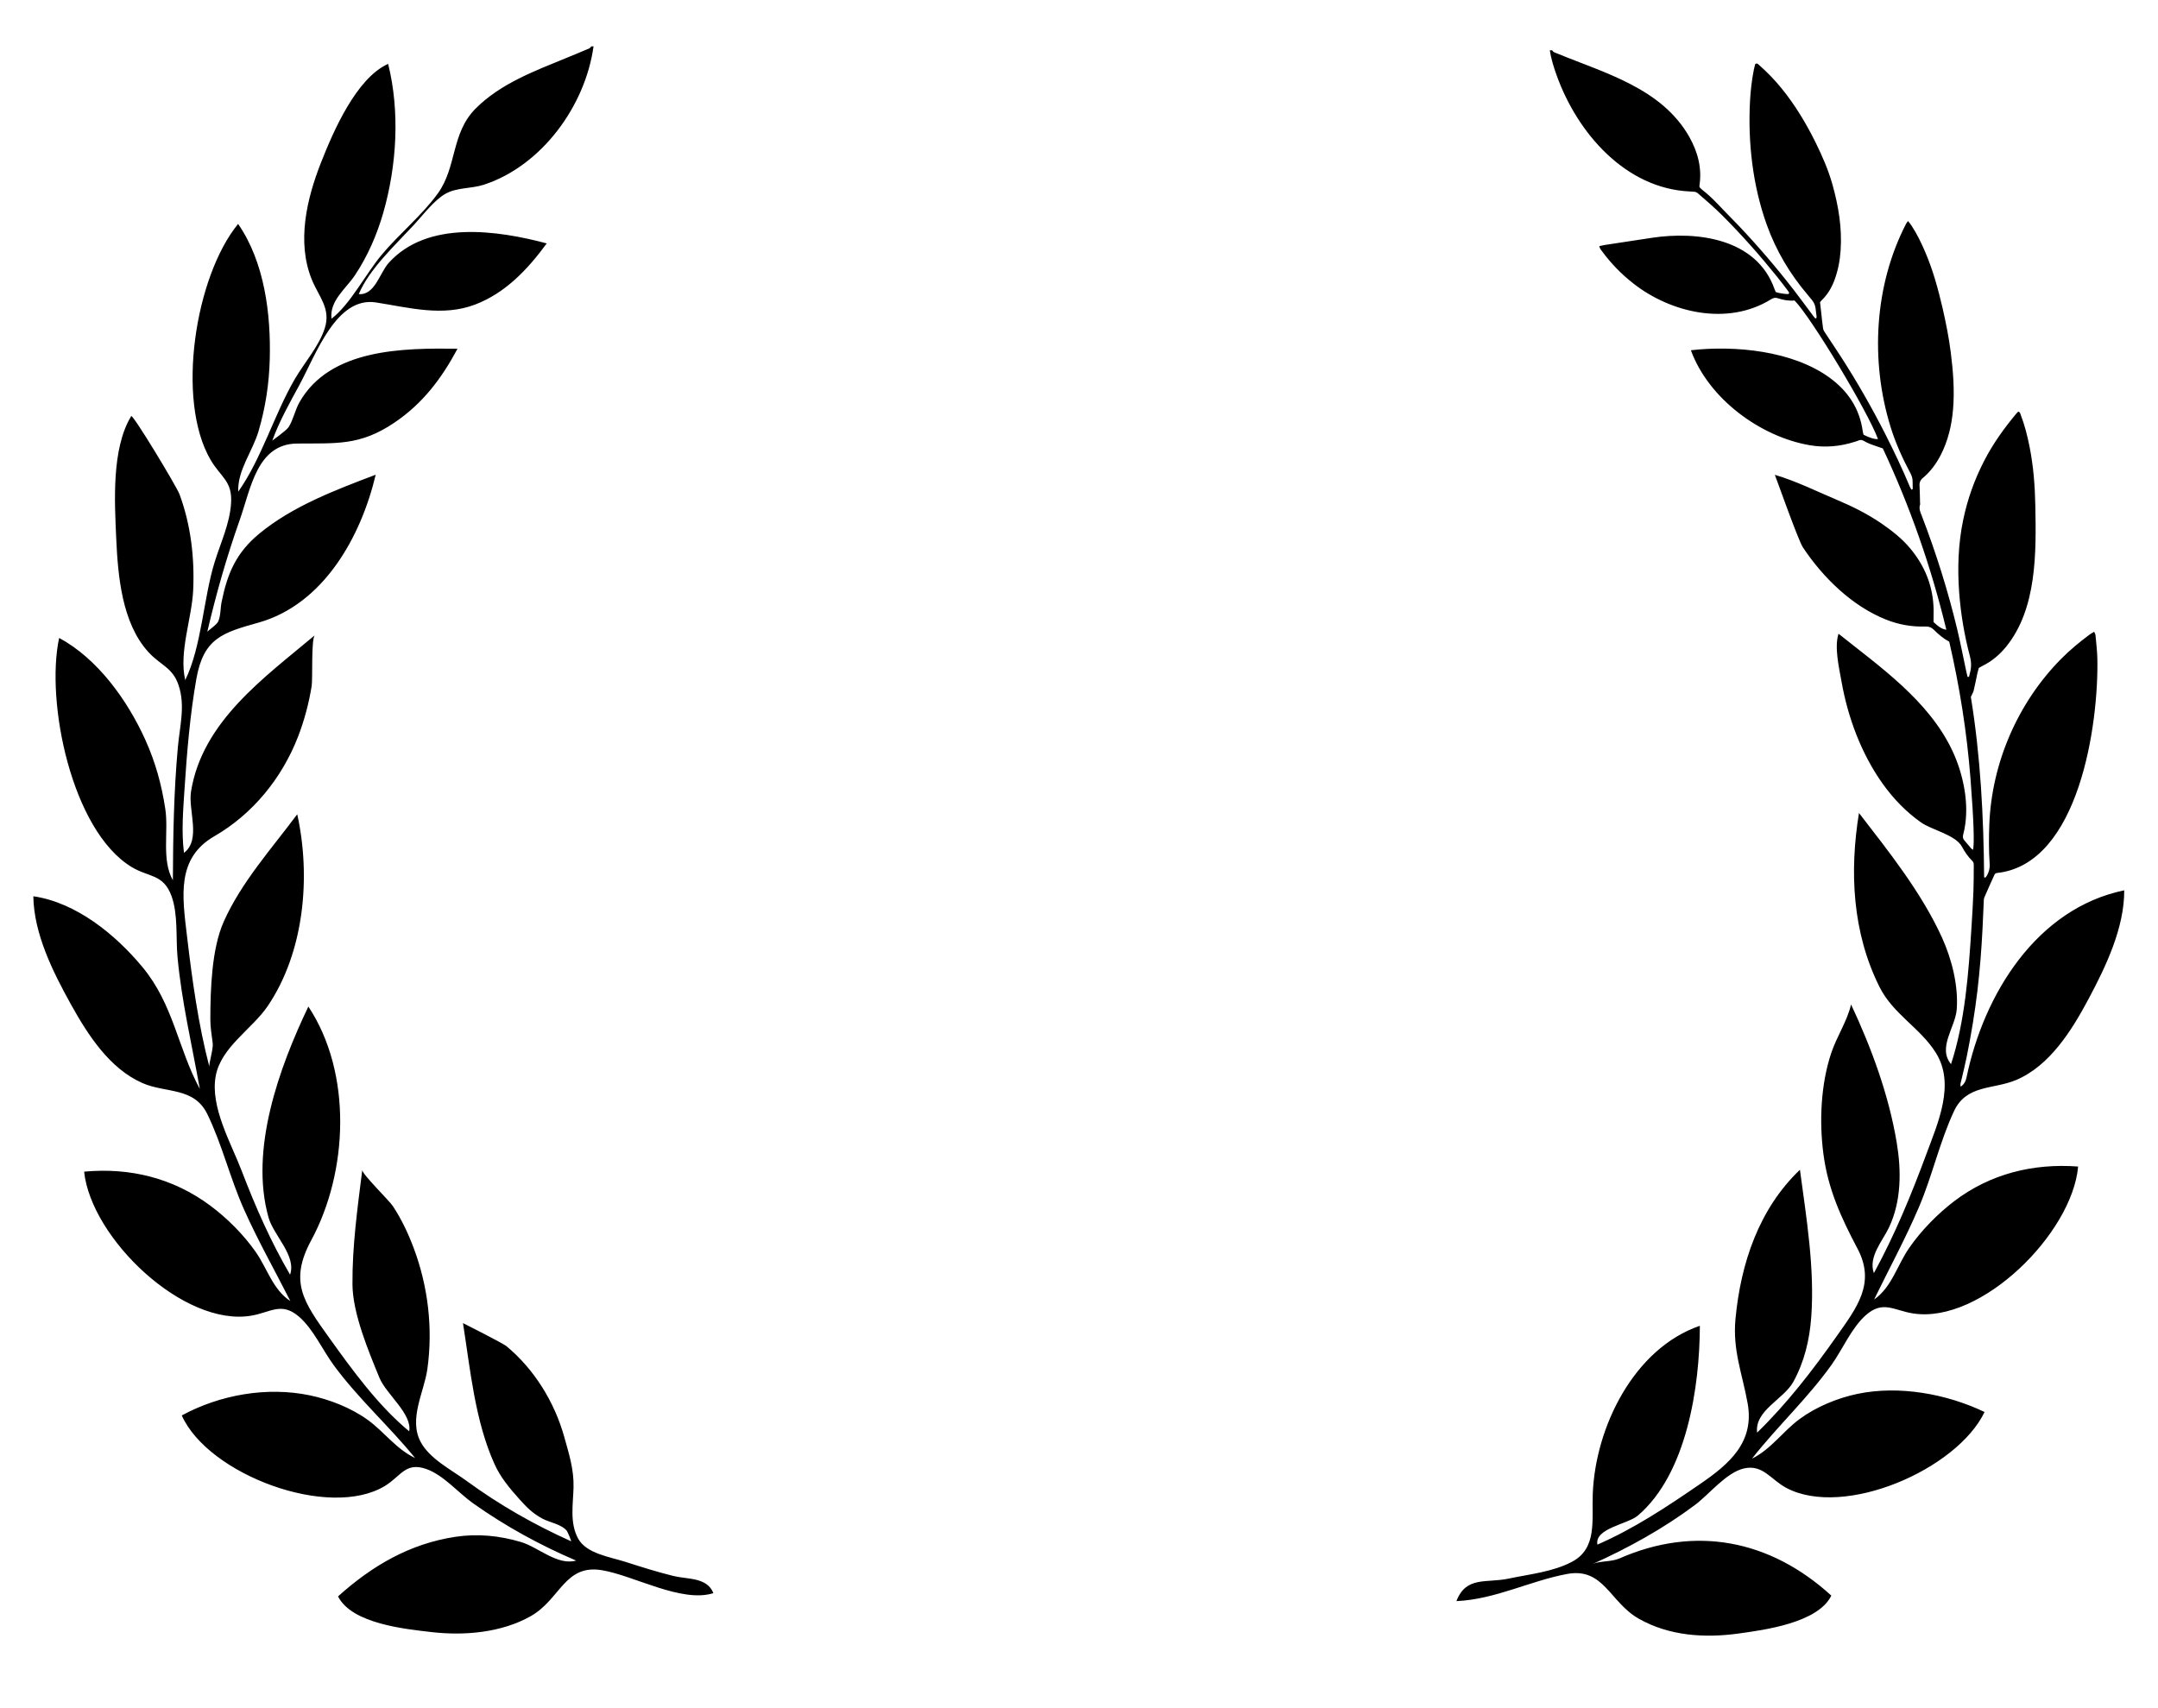 <?xml version="1.0" encoding="utf-8"?>
<!-- Generator: Adobe Illustrator 12.0.1, SVG Export Plug-In . SVG Version: 6.00 Build 51448)  -->
<!DOCTYPE svg PUBLIC "-//W3C//DTD SVG 1.1//EN" "http://www.w3.org/Graphics/SVG/1.1/DTD/svg11.dtd">
<svg  version="1.1" id="Layer_1" xmlns="http://www.w3.org/2000/svg" xmlns:xlink="http://www.w3.org/1999/xlink" width="120" height="95" viewBox="0 0 120 95"
	 overflow="visible" enable-background="new 0 0 120 95" xml:space="preserve">
<path fill-rule="evenodd" clip-rule="evenodd" d="M33.005,2.577c-0.462,3.339-2.909,6.657-6.099,7.696
	c-0.689,0.225-1.49,0.148-2.113,0.492c-0.649,0.357-1.276,1.204-1.781,1.747c-1.017,1.097-2.485,2.46-3.062,3.845
	c0.896,0.074,1.157-1.174,1.669-1.74c2.152-2.385,6.049-1.807,8.784-1.08c-1.06,1.443-2.284,2.749-3.976,3.398
	c-1.809,0.694-3.688,0.172-5.517-0.114c-2.202-0.346-3.325,2.855-4.256,4.58c-0.546,1.005-1.121,2.024-1.513,3.104
	c0.006-0.012,0.779-0.552,0.908-0.752c0.258-0.403,0.359-0.948,0.599-1.374c1.699-3.008,5.803-3.021,8.793-2.985
	c-0.895,1.674-1.941,3.054-3.514,4.115c-1.919,1.295-3.238,1.136-5.408,1.159c-2.236,0.023-2.569,2.501-3.196,4.272
	c-0.723,2.047-1.305,4.088-1.798,6.205c0.015-0.063,0.53-0.391,0.612-0.587c0.144-0.346,0.113-0.728,0.187-1.088
	c0.326-1.597,0.812-2.729,2.087-3.785c1.857-1.536,4.256-2.438,6.48-3.283c-0.825,3.483-2.915,7.211-6.518,8.226
	c-1.991,0.558-3.053,0.86-3.454,3.127c-0.353,1.996-0.525,4.092-0.658,6.117c-0.076,1.169-0.18,2.392-0.031,3.561
	c0.967-0.734,0.228-2.362,0.39-3.399c0.62-3.917,4.1-6.361,6.886-8.705c-0.207,0.176-0.115,2.434-0.174,2.814
	c-0.155,0.97-0.413,1.94-0.769,2.854c-0.9,2.303-2.524,4.287-4.645,5.512c-2.116,1.221-1.783,3.333-1.521,5.544
	c0.29,2.457,0.624,4.896,1.247,7.288c-0.046-0.176,0.223-0.98,0.184-1.318c-0.056-0.484-0.134-0.86-0.132-1.354
	c0.004-1.626,0.07-3.896,0.744-5.409c0.974-2.186,2.67-4.071,4.088-5.973c0.768,3.477,0.392,7.668-1.644,10.67
	c-0.871,1.282-2.585,2.271-2.888,3.879c-0.324,1.721,0.858,3.748,1.449,5.297c0.768,2.005,1.604,3.905,2.684,5.759
	c0.366-1.055-0.914-2.179-1.196-3.176c-1.067-3.779,0.59-8.338,2.213-11.735c2.448,3.693,2.221,9.186,0.161,12.997
	c-1.246,2.306-0.431,3.429,1.001,5.428c1.291,1.801,2.729,3.782,4.446,5.198c0.173-0.971-1.28-2.063-1.655-2.977
	c-0.617-1.499-1.486-3.58-1.5-5.184c-0.018-2.13,0.282-4.265,0.545-6.373c-0.026,0.211,1.503,1.704,1.703,2.011
	c0.477,0.725,0.851,1.512,1.156,2.328c0.802,2.136,1.078,4.475,0.76,6.74c-0.179,1.271-1.056,2.776-0.368,4.052
	c0.501,0.935,1.714,1.551,2.535,2.15c1.855,1.355,3.738,2.426,5.825,3.368c0.037,0.017-0.189-0.521-0.236-0.58
	c-0.295-0.37-0.946-0.46-1.349-0.675c-0.536-0.286-0.873-0.621-1.276-1.073c-0.543-0.607-1.056-1.21-1.394-1.958
	c-1.092-2.416-1.346-5.258-1.756-7.848c0,0,2.215,1.113,2.418,1.284c1.547,1.28,2.673,3.113,3.21,5.032
	c0.269,0.961,0.547,1.826,0.52,2.835c-0.025,0.943-0.219,1.95,0.251,2.825c0.455,0.849,1.79,1.031,2.637,1.304
	c0.882,0.283,1.768,0.563,2.67,0.785c0.793,0.193,1.867,0.063,2.219,0.954c-1.771,0.56-4.414-0.979-6.199-1.276
	c-2.071-0.346-2.312,1.618-3.949,2.551c-1.636,0.928-3.699,1.099-5.505,0.893c-1.465-0.17-4.446-0.457-5.219-1.987
	c1.891-1.705,3.991-2.929,6.517-3.313c1.237-0.187,2.457-0.069,3.661,0.29c0.956,0.286,2.026,1.324,3.059,1.03
	c-2.02-0.864-3.93-1.911-5.729-3.186c-0.826-0.587-1.654-1.581-2.617-1.912c-1.146-0.393-1.392,0.406-2.285,0.948
	c-3.109,1.891-9.832-0.634-11.296-3.922c2.134-1.154,4.735-1.612,7.119-1.118c1.099,0.229,2.287,0.692,3.21,1.357
	c0.938,0.676,1.577,1.623,2.646,2.13c-1.445-1.779-3.151-3.292-4.521-5.157c-0.621-0.843-1.143-2.024-1.938-2.706
	c-0.973-0.838-1.572-0.239-2.639-0.056c-3.774,0.65-8.92-4.307-9.307-8.008c2.542-0.235,4.953,0.349,7.032,1.902
	c0.93,0.693,1.833,1.599,2.504,2.555c0.642,0.911,0.96,2.111,1.931,2.739c-0.865-1.706-1.801-3.355-2.581-5.105
	c-0.768-1.718-1.217-3.615-2.038-5.297c-0.742-1.515-2.312-1.148-3.612-1.724c-1.822-0.803-3.029-2.679-3.972-4.377
	c-0.99-1.783-2.06-3.919-2.088-6.009c2.373,0.347,4.554,2.113,6.065,3.935c1.737,2.094,1.96,4.494,3.193,6.783
	c-0.438-2.456-1.011-4.849-1.241-7.342c-0.098-1.074,0.039-2.378-0.338-3.4c-0.453-1.227-1.261-1.021-2.223-1.608
	c-3.33-2.031-4.786-9.187-4.021-12.735c2.14,1.154,3.791,3.456,4.785,5.65c0.566,1.247,0.914,2.508,1.119,3.866
	c0.19,1.258-0.222,2.827,0.421,3.96c0.01-2.472,0.052-4.944,0.277-7.406c0.106-1.165,0.422-2.289,0.042-3.433
	c-0.333-1.004-1.001-1.105-1.683-1.854c-1.474-1.616-1.692-4.235-1.787-6.325c-0.092-2.03-0.264-4.995,0.833-6.794
	c0.083-0.136,2.526,3.912,2.687,4.347c0.627,1.696,0.841,3.519,0.76,5.324C10.67,34.4,9.938,36.263,10.3,37.824
	c0.917-1.87,1.009-4.554,1.642-6.583c0.335-1.073,0.831-2.118,0.906-3.236c0.085-1.262-0.556-1.436-1.143-2.439
	c-1.935-3.327-0.849-10.199,1.535-13.112c1.47,2.119,1.829,5.013,1.76,7.537c-0.037,1.369-0.24,2.687-0.627,4
	c-0.323,1.102-1.179,2.17-1.124,3.352c1.294-1.826,1.997-4.29,3.14-6.253c0.53-0.912,1.35-1.832,1.67-2.832
	c0.351-1.097-0.324-1.741-0.72-2.708c-0.853-2.095-0.279-4.507,0.516-6.521c0.675-1.714,1.957-4.685,3.728-5.476
	c0.662,2.66,0.482,5.646-0.268,8.271c-0.352,1.229-0.879,2.442-1.589,3.5c-0.496,0.735-1.413,1.412-1.291,2.402
	c1.046-0.807,1.89-2.474,2.775-3.539c0.977-1.173,2.26-2.212,3.146-3.442c1.05-1.465,0.729-3.332,2.08-4.695
	c1.387-1.4,3.295-2.102,5.067-2.831c0.372-0.153,0.743-0.303,1.111-0.462c0.094-0.041,0.208-0.062,0.259-0.178
	C32.917,2.58,32.96,2.579,33.005,2.577 M86.179,2.797c0.074,0.473,0.215,0.923,0.374,1.372c1.152,3.233,3.846,6.326,7.425,6.48
	c0.064,0.002,0.13,0.011,0.193,0.013c0.104-0.002,0.183,0.039,0.263,0.106c0.453,0.393,0.908,0.783,1.332,1.209
	c1.086,1.084,2.1,2.231,3.062,3.427c0.199,0.247,0.392,0.503,0.582,0.754c0.035,0.042,0.058,0.09,0.081,0.123
	c-0.017,0.081-0.064,0.076-0.106,0.073c-0.215-0.012-0.427-0.042-0.641-0.111c-0.022-0.054-0.046-0.102-0.064-0.154
	c-0.99-2.828-4.309-3.247-6.835-2.861c-0.864,0.131-1.729,0.261-2.596,0.395c-0.101,0.017-0.204,0.042-0.314,0.064
	c0.017,0.142,0.102,0.219,0.162,0.303c0.496,0.676,1.078,1.267,1.734,1.781c2.066,1.619,5.229,2.379,7.651,0.875
	c0.119-0.073,0.228-0.107,0.363-0.064c0.313,0.105,0.631,0.162,0.945,0.131c0.932,0.946,4.094,6.205,4.638,7.705
	c-0.184,0.018-0.442-0.059-0.801-0.239c-0.014-0.05-0.034-0.112-0.043-0.177c-0.172-1.284-0.831-2.257-1.846-2.997
	c-2.059-1.5-5.257-1.804-7.713-1.526c0.981,2.697,3.861,4.804,6.588,5.279c0.869,0.152,1.721,0.075,2.559-0.198
	c0.062-0.019,0.123-0.037,0.181-0.064c0.1-0.044,0.188-0.029,0.279,0.02c0.117,0.063,0.229,0.128,0.352,0.174
	c0.221,0.084,0.446,0.156,0.714,0.25c1.503,3.209,2.688,6.581,3.532,10.082c-0.214-0.022-0.425-0.15-0.712-0.426
	c0-0.211,0.007-0.442,0.005-0.672c-0.021-1.302-0.477-2.434-1.3-3.422c-0.468-0.56-1.034-1-1.629-1.408
	c-0.76-0.516-1.574-0.923-2.416-1.279c-1.149-0.484-2.288-1.056-3.485-1.407c0.015,0.005,1.29,3.623,1.559,4.032
	c1.123,1.689,2.739,3.27,4.63,4.021c0.703,0.281,1.434,0.407,2.187,0.384c0.19-0.007,0.33,0.044,0.463,0.177
	c0.256,0.257,0.53,0.487,0.86,0.668c0.577,2.498,0.979,5.027,1.179,7.585c0.193,2.489,0.215,3.583,0.148,3.984
	c-0.041-0.024-0.079-0.039-0.104-0.068c-0.129-0.149-0.255-0.3-0.381-0.45c-0.077-0.091-0.102-0.193-0.07-0.31
	c0.028-0.105,0.052-0.21,0.074-0.32c0.137-0.726,0.122-1.453,0.004-2.177c-0.127-0.767-0.356-1.504-0.689-2.208
	c-1.318-2.773-4.01-4.637-6.318-6.48c-0.241,0.747,0.026,1.873,0.167,2.664c0.354,2.004,1.098,4,2.274,5.659
	c0.604,0.848,1.313,1.586,2.158,2.179c0.58,0.408,1.916,0.686,2.265,1.343c0.155,0.29,0.343,0.565,0.579,0.796
	c0.072,0.068,0.078,0.155,0.077,0.241c-0.005,0.477,0.001,0.953-0.018,1.427c-0.027,0.685-0.067,1.368-0.111,2.053
	c-0.16,2.503-0.354,5.187-1.135,7.575c-0.763-0.923,0.243-2.043,0.318-3.057c0.094-1.319-0.278-2.781-0.815-3.97
	c-1.14-2.509-2.952-4.779-4.622-6.94c-0.532,3.27-0.368,6.646,1.138,9.667c0.763,1.529,2.269,2.277,3.141,3.676
	c1.08,1.734,0.12,3.867-0.518,5.591c-0.849,2.293-1.763,4.515-2.932,6.658c-0.323-0.911,0.486-1.789,0.841-2.543
	c0.691-1.464,0.691-3.149,0.429-4.72c-0.443-2.653-1.403-5.259-2.538-7.681c-0.229,0.961-0.794,1.774-1.104,2.703
	c-0.58,1.734-0.672,3.806-0.435,5.608c0.257,1.97,0.99,3.553,1.899,5.275c1.018,1.927-0.036,3.268-1.169,4.877
	c-1.351,1.914-2.742,3.72-4.416,5.351c-0.147-1.237,1.472-1.849,2.013-2.824c0.617-1.122,0.907-2.35,0.998-3.616
	c0.194-2.707-0.271-5.504-0.63-8.181c-2.277,2.177-3.289,5.187-3.584,8.291c-0.165,1.748,0.372,3.021,0.675,4.695
	c0.394,2.177-1.03,3.388-2.658,4.502c-1.843,1.265-3.646,2.466-5.695,3.36c-0.168-0.91,1.675-1.128,2.25-1.615
	c2.729-2.33,3.438-7.178,3.447-10.555c-3.666,1.257-5.82,5.643-5.956,9.372c-0.054,1.447,0.252,2.999-1.143,3.747
	c-1.055,0.566-2.385,0.697-3.536,0.942c-1.234,0.262-2.365-0.155-2.902,1.252c2.169-0.1,4.07-1.12,6.148-1.509
	c2.049-0.383,2.376,1.577,4.005,2.494c1.694,0.954,3.659,1.077,5.539,0.817c1.449-0.2,4.421-0.596,5.155-2.109
	c-3.424-3.124-7.592-3.907-11.775-2.069c-0.464,0.203-1.097,0.132-1.493,0.311c1.996-0.901,3.922-1.964,5.686-3.282
	c0.795-0.594,1.742-1.808,2.73-2.034c1.05-0.235,1.498,0.635,2.358,1.088c3.213,1.695,9.479-1.023,11.016-4.225
	c-2.112-1.011-4.753-1.49-7.061-1.01c-1.104,0.229-2.305,0.721-3.222,1.4c-0.945,0.695-1.579,1.673-2.651,2.205
	c1.416-1.805,3.093-3.35,4.436-5.235c0.605-0.853,1.106-2.045,1.89-2.741c0.958-0.85,1.569-0.265,2.639-0.1
	c3.785,0.586,8.847-4.462,9.171-8.171c-2.485-0.186-4.881,0.395-6.9,1.934c-0.926,0.708-1.831,1.633-2.499,2.6
	c-0.656,0.948-0.966,2.183-1.945,2.861c0.838-1.718,1.744-3.384,2.496-5.146c0.738-1.731,1.155-3.639,1.948-5.332
	c0.692-1.481,2.171-1.195,3.44-1.725c1.877-0.786,3.108-2.762,4.039-4.51c0.959-1.797,1.995-3.953,1.985-6.044
	c-4.863,1.007-7.81,5.767-8.767,10.397c-0.044,0.215-0.129,0.388-0.329,0.525c-0.035-0.145,0.014-0.254,0.04-0.365
	c0.101-0.441,0.213-0.88,0.302-1.325c0.243-1.2,0.442-2.411,0.589-3.626c0.137-1.164,0.229-2.332,0.287-3.501
	c0.026-0.497,0.043-0.994,0.067-1.491c0.001-0.076,0.006-0.158,0.035-0.224c0.177-0.416,0.364-0.824,0.551-1.236
	c0.017-0.037,0.047-0.069,0.066-0.096c0.035-0.01,0.056-0.017,0.077-0.021c4.585-0.482,5.669-8.326,5.587-11.943
	c-0.011-0.43-0.063-0.857-0.103-1.286c-0.006-0.061-0.045-0.115-0.074-0.185c-0.092,0.055-0.172,0.091-0.241,0.144
	c-0.558,0.415-1.097,0.857-1.59,1.355c-2.403,2.428-3.868,5.776-4,9.228c-0.026,0.717-0.031,1.437,0.019,2.15
	c0.021,0.281-0.045,0.523-0.195,0.747c-0.028,0.042-0.061,0.06-0.112,0.026c-0.026-3.369-0.2-6.734-0.738-10.028
	c0.063-0.144,0.131-0.245,0.158-0.358c0.078-0.322,0.139-0.649,0.207-0.969c0.023-0.099,0.052-0.192,0.079-0.287
	c0.073-0.042,0.137-0.08,0.204-0.113c0.515-0.253,0.943-0.613,1.31-1.061c1.721-2.113,1.679-5.255,1.627-7.855
	c-0.021-1.096-0.104-2.185-0.318-3.262c-0.122-0.607-0.269-1.205-0.493-1.784c-0.026-0.067-0.033-0.153-0.139-0.181
	c-0.033,0.034-0.072,0.068-0.105,0.109c-0.681,0.817-1.299,1.675-1.79,2.632c-0.539,1.042-0.929,2.136-1.167,3.289
	c-0.279,1.339-0.321,2.696-0.221,4.058c0.092,1.192,0.292,2.369,0.597,3.523c0.087,0.336,0.085,0.65-0.012,0.972
	c-0.01,0.032-0.01,0.066-0.021,0.1c-0.009,0.034-0.009,0.091-0.099,0.072c-0.023-0.104-0.052-0.22-0.078-0.334
	c-0.164-0.766-0.312-1.537-0.494-2.3c-0.514-2.15-1.177-4.252-1.968-6.313c-0.083-0.207-0.179-0.407-0.099-0.638
	c0.009-0.03,0-0.063-0.003-0.098c-0.009-0.31-0.009-0.621-0.027-0.928c-0.017-0.194,0.037-0.329,0.189-0.457
	c0.414-0.347,0.731-0.777,0.983-1.26c0.408-0.794,0.613-1.648,0.689-2.537c0.091-1.062,0.008-2.12-0.125-3.173
	c-0.104-0.834-0.27-1.657-0.457-2.477c-0.246-1.052-0.529-2.097-0.956-3.094c-0.222-0.518-0.463-1.024-0.773-1.494
	c-0.053-0.08-0.115-0.154-0.19-0.249c-0.048,0.067-0.083,0.104-0.107,0.148c-1.773,3.428-2.001,7.628-0.865,11.302
	c0.279,0.901,0.665,1.754,1.106,2.579c0.082,0.151,0.122,0.303,0.12,0.474c-0.002,0.109,0.007,0.222,0.005,0.333
	c0,0.037,0.017,0.09-0.066,0.105c-0.028-0.045-0.064-0.098-0.089-0.154c-0.419-1.007-0.89-1.992-1.382-2.964
	c-0.75-1.472-1.567-2.903-2.462-4.288c-0.287-0.444-0.583-0.88-0.872-1.321c-0.047-0.072-0.1-0.153-0.112-0.234
	c-0.043-0.283-0.068-0.569-0.101-0.853c-0.023-0.208-0.048-0.415-0.069-0.612c0.039-0.05,0.064-0.086,0.097-0.115
	c0.319-0.309,0.543-0.682,0.7-1.101c0.203-0.541,0.31-1.101,0.348-1.679c0.083-1.242-0.118-2.447-0.45-3.635
	c-0.229-0.82-0.568-1.598-0.944-2.359c-0.529-1.07-1.14-2.083-1.891-3.007c-0.38-0.469-0.799-0.9-1.251-1.298
	c-0.054-0.048-0.107-0.119-0.211-0.056c-0.027,0.105-0.059,0.22-0.083,0.339c-0.111,0.565-0.176,1.136-0.208,1.709
	c-0.125,2.301,0.148,4.715,0.929,6.888c0.519,1.451,1.292,2.746,2.282,3.908c0.41,0.482,0.41,0.483,0.479,1.112
	c0.005,0.033,0.013,0.066,0.01,0.098c-0.002,0.04,0.012,0.092-0.072,0.098c-0.025-0.034-0.062-0.073-0.094-0.115
	c-0.368-0.491-0.73-0.987-1.105-1.474c-0.969-1.25-1.993-2.447-3.079-3.59c-0.377-0.396-0.767-0.778-1.142-1.179
	c-0.271-0.288-0.556-0.555-0.865-0.796c-0.059-0.046-0.108-0.102-0.15-0.145c-0.003-0.043-0.009-0.065-0.007-0.086
	c0.149-0.974-0.088-1.865-0.558-2.704c-1.53-2.716-4.709-3.559-7.366-4.654c-0.094-0.04-0.211-0.058-0.262-0.172
	C86.267,2.798,86.224,2.798,86.179,2.797"/>
</svg>
